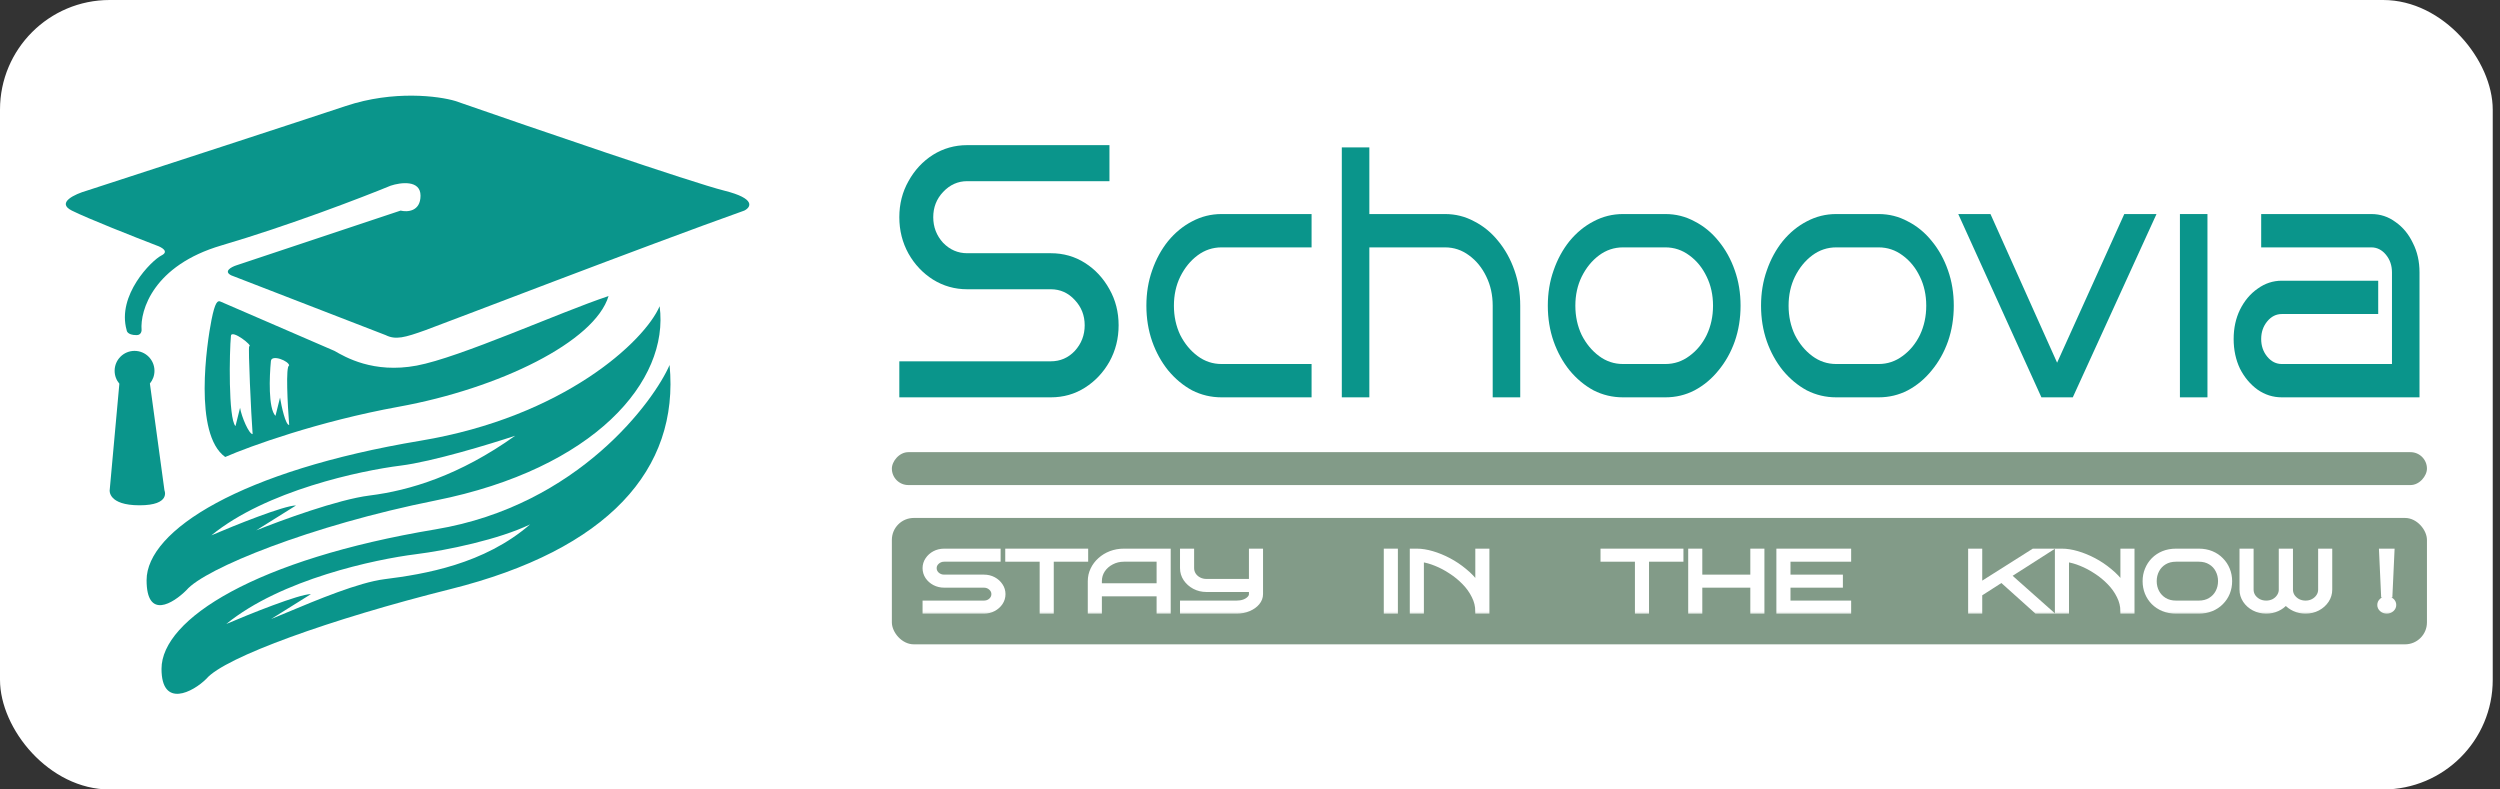 <?xml version="1.0" encoding="UTF-8"?> <svg xmlns="http://www.w3.org/2000/svg" width="228" height="72" viewBox="0 0 228 72" fill="none"><rect x="0" y="0" width="228" height="72" fill="#333333" stroke="none"/><rect width="227.338" height="72" rx="10" fill="white"></rect><path d="M35.173 30.563L21.089 25.112C20.361 24.748 21.089 24.355 21.544 24.203L36.535 19.206C37.141 19.358 38.352 19.297 38.352 17.843C38.352 16.39 36.535 16.632 35.627 16.935C33.053 17.995 26.36 20.569 20.182 22.386C14.004 24.203 12.762 28.292 12.913 30.109C12.913 30.109 12.913 30.563 12.459 30.563C11.551 30.563 11.551 30.109 11.551 30.109C10.642 26.929 13.822 23.749 14.73 23.295C15.457 22.931 14.73 22.538 14.276 22.386C12.307 21.629 8.006 19.933 6.552 19.206C5.099 18.48 6.855 17.692 7.915 17.389C13.972 15.421 27.176 11.12 31.537 9.667C35.898 8.213 40.017 8.758 41.531 9.212C48.496 11.635 63.154 16.662 66.062 17.389C68.969 18.116 68.484 18.904 67.879 19.206C58.945 22.386 40.5 29.5 38.805 30.109C36.911 30.79 36.081 31.017 35.173 30.563Z" fill="#0A958B"></path><path fill-rule="evenodd" clip-rule="evenodd" d="M38 33.343C41.955 32.604 51 28.5 55.5 27C54.249 31.167 45.539 35.427 36.372 37.093C29.039 38.427 22.761 40.705 20.538 41.677C17.622 39.593 18.873 31.26 19.288 29.177C19.614 27.542 19.844 27.371 20.122 27.51L30.5 32C31.472 32.556 34.045 34.083 38 33.343ZM25.124 37.927C24.457 37.26 24.568 34.316 24.707 32.927C24.76 32.286 26.372 32.927 26.372 33.343C26.039 33.343 26.233 36.955 26.372 38.76C26.039 38.76 25.678 37.093 25.539 36.26L25.124 37.927ZM21.061 30.633C20.922 32.022 20.811 38.192 21.477 38.859L21.893 37.192C22.032 38.026 22.706 39.593 23.039 39.593C22.9 37.788 22.622 31.677 22.727 31.582C23.143 31.582 21.114 29.992 21.061 30.633Z" fill="#0A958B"></path><path fill-rule="evenodd" clip-rule="evenodd" d="M60.159 27.928C58.796 31.108 51.437 38.013 38.354 40.193C22 42.919 13.369 48.37 13.369 52.913C13.369 56.547 15.792 55.033 17.003 53.821C18.669 51.853 28.36 47.916 39.717 45.644C54.219 42.744 61.067 34.742 60.159 27.928ZM46.985 39.739C44.714 40.496 39.444 42.101 36.537 42.464C32.903 42.919 24.272 44.736 19.275 48.824C21.395 47.916 25.907 46.098 26.997 46.098L23.363 48.37C25.634 47.461 30.805 45.553 33.712 45.19C37.346 44.736 41.889 43.373 46.985 39.739Z" fill="#0A958B"></path><path fill-rule="evenodd" clip-rule="evenodd" d="M61.066 33.287C59.703 36.467 52.798 46.097 39.715 48.278C23.362 51.004 14.73 56.455 14.73 60.998C14.73 64.632 17.608 63.117 18.819 61.906C20.485 59.938 30.176 56.455 41.078 53.729C55.426 50.142 61.974 42.827 61.066 33.287ZM48.347 47.824C45.522 49.187 40.806 50.186 37.898 50.549C34.264 51.004 25.633 52.821 20.636 56.909C22.756 56.001 27.268 54.183 28.359 54.183L24.725 56.455C25.144 56.287 25.663 56.069 26.248 55.824C28.83 54.742 32.703 53.117 35.073 52.821C38.708 52.366 44.159 51.458 48.347 47.824Z" fill="#0A958B"></path><path fill-rule="evenodd" clip-rule="evenodd" d="M13.67 34.977C13.931 34.662 14.088 34.258 14.088 33.817C14.088 32.813 13.275 32 12.271 32C11.268 32 10.454 32.813 10.454 33.817C10.454 34.266 10.617 34.676 10.886 34.993L10.002 44.72C10.002 44.72 9.846 46.083 12.727 46.083C15.608 46.083 14.998 44.72 14.998 44.72L13.67 34.977Z" fill="#0A958B"></path><path d="M119.616 36.237H111.405C110.451 36.237 109.555 36.025 108.718 35.599C107.898 35.153 107.169 34.545 106.533 33.776C105.914 33.006 105.428 32.124 105.077 31.131C104.725 30.118 104.55 29.034 104.55 27.879C104.55 26.724 104.725 25.651 105.077 24.658C105.428 23.645 105.914 22.753 106.533 21.983C107.169 21.213 107.898 20.616 108.718 20.19C109.555 19.744 110.451 19.521 111.405 19.521H119.616V22.561H111.405C110.601 22.561 109.873 22.804 109.22 23.29C108.567 23.776 108.04 24.425 107.638 25.235C107.253 26.025 107.061 26.907 107.061 27.879C107.061 28.852 107.253 29.743 107.638 30.554C108.04 31.344 108.567 31.982 109.22 32.469C109.873 32.955 110.601 33.198 111.405 33.198H119.616V36.237Z" fill="#0A958B"></path><path d="M138.645 36.237H136.134V27.879C136.134 26.907 135.942 26.025 135.556 25.235C135.171 24.425 134.644 23.776 133.975 23.29C133.322 22.804 132.593 22.561 131.79 22.561H124.884V36.237H122.373V13.443H124.884V19.521H131.79C132.744 19.521 133.631 19.744 134.452 20.19C135.289 20.616 136.017 21.213 136.636 21.983C137.272 22.753 137.766 23.645 138.118 24.658C138.469 25.651 138.645 26.724 138.645 27.879V36.237Z" fill="#0A958B"></path><path d="M158.739 27.879C158.739 29.034 158.563 30.118 158.212 31.131C157.86 32.124 157.366 33.006 156.73 33.776C156.111 34.545 155.382 35.153 154.545 35.599C153.725 36.025 152.838 36.237 151.884 36.237H148.017C147.062 36.237 146.167 36.025 145.33 35.599C144.509 35.153 143.781 34.545 143.145 33.776C142.526 33.006 142.04 32.124 141.689 31.131C141.337 30.118 141.161 29.034 141.161 27.879C141.161 26.724 141.337 25.651 141.689 24.658C142.04 23.645 142.526 22.753 143.145 21.983C143.781 21.213 144.509 20.616 145.33 20.19C146.167 19.744 147.062 19.521 148.017 19.521H151.884C152.838 19.521 153.725 19.744 154.545 20.19C155.382 20.616 156.111 21.213 156.73 21.983C157.366 22.753 157.86 23.645 158.212 24.658C158.563 25.651 158.739 26.724 158.739 27.879ZM156.228 27.879C156.228 26.907 156.035 26.025 155.65 25.235C155.265 24.425 154.738 23.776 154.068 23.29C153.415 22.804 152.687 22.561 151.884 22.561H148.017C147.213 22.561 146.485 22.804 145.832 23.29C145.179 23.776 144.652 24.425 144.25 25.235C143.865 26.025 143.672 26.907 143.672 27.879C143.672 28.852 143.865 29.743 144.25 30.554C144.652 31.344 145.179 31.982 145.832 32.469C146.485 32.955 147.213 33.198 148.017 33.198H151.884C152.687 33.198 153.415 32.955 154.068 32.469C154.738 31.982 155.265 31.344 155.65 30.554C156.035 29.743 156.228 28.852 156.228 27.879Z" fill="#0A958B"></path><path d="M178.185 27.879C178.185 29.034 178.009 30.118 177.658 31.131C177.306 32.124 176.812 33.006 176.176 33.776C175.557 34.545 174.829 35.153 173.992 35.599C173.171 36.025 172.284 36.237 171.33 36.237H167.463C166.509 36.237 165.613 36.025 164.776 35.599C163.956 35.153 163.227 34.545 162.591 33.776C161.972 33.006 161.486 32.124 161.135 31.131C160.783 30.118 160.607 29.034 160.607 27.879C160.607 26.724 160.783 25.651 161.135 24.658C161.486 23.645 161.972 22.753 162.591 21.983C163.227 21.213 163.956 20.616 164.776 20.19C165.613 19.744 166.509 19.521 167.463 19.521H171.33C172.284 19.521 173.171 19.744 173.992 20.19C174.829 20.616 175.557 21.213 176.176 21.983C176.812 22.753 177.306 23.645 177.658 24.658C178.009 25.651 178.185 26.724 178.185 27.879ZM175.674 27.879C175.674 26.907 175.481 26.025 175.096 25.235C174.711 24.425 174.184 23.776 173.514 23.29C172.862 22.804 172.133 22.561 171.33 22.561H167.463C166.659 22.561 165.931 22.804 165.278 23.29C164.625 23.776 164.098 24.425 163.696 25.235C163.311 26.025 163.119 26.907 163.119 27.879C163.119 28.852 163.311 29.743 163.696 30.554C164.098 31.344 164.625 31.982 165.278 32.469C165.931 32.955 166.659 33.198 167.463 33.198H171.33C172.133 33.198 172.862 32.955 173.514 32.469C174.184 31.982 174.711 31.344 175.096 30.554C175.481 29.743 175.674 28.852 175.674 27.879Z" fill="#0A958B"></path><path d="M196.673 19.521L189.039 36.237H186.177L178.593 19.521H181.531L187.608 33.077L193.735 19.521H196.673Z" fill="#0A958B"></path><path d="M201.32 36.237H198.809V19.521H201.32V36.237Z" fill="#0A958B"></path><path d="M220.659 36.237H208.104C207.3 36.237 206.564 36.004 205.894 35.538C205.224 35.052 204.689 34.414 204.287 33.624C203.902 32.813 203.709 31.911 203.709 30.919C203.709 29.926 203.902 29.034 204.287 28.244C204.689 27.434 205.224 26.795 205.894 26.329C206.564 25.843 207.3 25.6 208.104 25.6H216.893V28.639H208.104C207.585 28.639 207.141 28.862 206.773 29.308C206.405 29.754 206.22 30.291 206.22 30.919C206.22 31.547 206.405 32.084 206.773 32.529C207.141 32.975 207.585 33.198 208.104 33.198H218.148V24.84C218.148 24.212 217.964 23.675 217.596 23.229C217.227 22.784 216.784 22.561 216.265 22.561H206.22V19.521H216.265C217.085 19.521 217.822 19.765 218.475 20.251C219.144 20.717 219.671 21.355 220.056 22.166C220.458 22.956 220.659 23.847 220.659 24.84V36.237Z" fill="#0A958B"></path><path d="M102.018 29.666C102.018 30.871 101.739 31.977 101.182 32.984C100.625 33.97 99.883 34.759 98.954 35.35C98.026 35.942 96.985 36.237 95.829 36.237H82.018V32.952H95.829C96.696 32.952 97.428 32.634 98.026 31.999C98.624 31.342 98.924 30.564 98.924 29.666C98.924 28.768 98.624 28.001 98.026 27.366C97.428 26.709 96.696 26.38 95.829 26.38H90.924H91.018H88.206C87.071 26.38 86.029 26.084 85.081 25.493C84.153 24.902 83.41 24.113 82.853 23.127C82.296 22.12 82.018 21.014 82.018 19.809C82.018 18.604 82.296 17.509 82.853 16.523C83.41 15.515 84.153 14.716 85.081 14.124C86.029 13.533 87.071 13.237 88.206 13.237H101.182V16.523H88.206C87.36 16.523 86.628 16.852 86.009 17.509C85.411 18.144 85.112 18.911 85.112 19.809C85.112 20.707 85.411 21.484 86.009 22.142C86.628 22.777 87.36 23.094 88.206 23.094H91.018H95.829C96.985 23.094 98.026 23.39 98.954 23.982C99.883 24.573 100.625 25.372 101.182 26.38C101.739 27.366 102.018 28.461 102.018 29.666Z" fill="#0A958B"></path><rect x="-0.1" y="0.1" width="140.2" height="3.2" rx="1.6" transform="matrix(1 0 0 -1 81.338 44.437)" fill="#829B88"></rect><rect x="-0.1" y="0.1" width="140.2" height="3.2" rx="1.6" transform="matrix(1 0 0 -1 81.338 44.437)" stroke="white" stroke-width="0.2"></rect><rect x="81.238" y="47.137" width="140.2" height="11.726" rx="2.1" fill="#829B88"></rect><rect x="81.238" y="47.137" width="140.2" height="11.726" rx="2.1" stroke="white" stroke-width="0.2"></rect><mask id="path-10-outside-1_4156_98603" maskUnits="userSpaceOnUse" x="83.338" y="49.237" width="136" height="7" fill="black"><rect fill="white" x="83.338" y="49.237" width="136" height="7"></rect><path d="M91.501 54.184C91.501 54.474 91.421 54.74 91.261 54.982C91.102 55.218 90.889 55.408 90.623 55.55C90.357 55.692 90.059 55.763 89.728 55.763H84.338V54.974H89.728C89.976 54.974 90.186 54.898 90.357 54.745C90.528 54.587 90.614 54.4 90.614 54.184C90.614 53.969 90.528 53.784 90.357 53.632C90.186 53.474 89.976 53.395 89.728 53.395H86.111C85.786 53.395 85.487 53.324 85.216 53.182C84.95 53.04 84.737 52.85 84.577 52.614C84.418 52.371 84.338 52.106 84.338 51.816C84.338 51.527 84.418 51.264 84.577 51.027C84.737 50.785 84.95 50.593 85.216 50.45C85.487 50.308 85.786 50.237 86.111 50.237H91.057V51.027H86.111C85.868 51.027 85.659 51.106 85.481 51.264C85.31 51.416 85.224 51.6 85.224 51.816C85.224 52.032 85.31 52.219 85.481 52.377C85.659 52.529 85.868 52.606 86.111 52.606H89.728C90.059 52.606 90.357 52.677 90.623 52.819C90.889 52.961 91.102 53.153 91.261 53.395C91.421 53.632 91.501 53.895 91.501 54.184Z"></path><path d="M95.903 55.763H95.017V51.027H91.879V50.237H99.041V51.027H95.903V55.763Z"></path><path d="M106.569 55.763H105.682V54.184H100.292V53.395H105.682V51.027H102.5C102.098 51.027 101.728 51.116 101.392 51.295C101.055 51.469 100.786 51.706 100.585 52.006C100.39 52.306 100.292 52.637 100.292 53V55.763H99.406V53C99.406 52.621 99.486 52.266 99.645 51.935C99.805 51.598 100.026 51.303 100.31 51.05C100.594 50.792 100.922 50.593 101.294 50.45C101.672 50.308 102.074 50.237 102.5 50.237H106.569V55.763Z"></path><path d="M114.989 54.184C114.989 54.474 114.889 54.74 114.688 54.982C114.493 55.218 114.227 55.408 113.89 55.55C113.553 55.692 113.181 55.763 112.773 55.763H107.817V54.974H112.773C113.015 54.974 113.237 54.94 113.438 54.871C113.639 54.797 113.798 54.7 113.916 54.579C114.04 54.458 114.103 54.327 114.103 54.184V53.79H110.034C109.626 53.79 109.253 53.7 108.917 53.521C108.586 53.342 108.32 53.105 108.119 52.811C107.918 52.511 107.817 52.179 107.817 51.816V50.237H108.704V51.816C108.704 52.032 108.763 52.232 108.881 52.416C108.999 52.595 109.159 52.737 109.36 52.842C109.567 52.948 109.791 53 110.034 53H114.103V50.237H114.989V54.184Z"></path><path d="M127.287 55.763H126.401V50.237H127.287V55.763Z"></path><path d="M129.659 55.763H128.773V50.237H129.216C129.648 50.237 130.115 50.311 130.617 50.458C131.125 50.606 131.633 50.814 132.142 51.082C132.65 51.35 133.129 51.671 133.578 52.045C134.033 52.413 134.423 52.824 134.748 53.277V50.237H135.634V55.763H134.748C134.748 55.279 134.636 54.816 134.411 54.374C134.192 53.926 133.9 53.516 133.533 53.142C133.167 52.763 132.759 52.429 132.31 52.14C131.867 51.845 131.415 51.606 130.954 51.421C130.493 51.232 130.061 51.111 129.659 51.058V55.763Z"></path><path d="M150.191 55.763H149.305V51.027H146.167V50.237H153.33V51.027H150.191V55.763Z"></path><path d="M160.715 55.763H159.829V53.395H155.05V52.606H159.829V50.237H160.715V55.763ZM155.05 55.763H154.164V50.237H155.05V55.763Z"></path><path d="M168.625 55.763H162.206V50.237H168.625V51.027H163.093V54.974H168.625V55.763ZM167.871 53.395H163.093V52.606H167.871V53.395Z"></path><path d="M186.91 55.763H185.713L182.548 52.921L180.58 54.184V55.763H179.694V50.237H180.58V53.316L185.447 50.237H186.741L183.222 52.487L186.91 55.763Z"></path><path d="M188.493 55.763H187.606V50.237H188.049C188.481 50.237 188.948 50.311 189.45 50.458C189.958 50.606 190.466 50.814 190.975 51.082C191.483 51.35 191.962 51.671 192.411 52.045C192.866 52.413 193.256 52.824 193.581 53.277V50.237H194.467V55.763H193.581C193.581 55.279 193.469 54.816 193.244 54.374C193.025 53.926 192.733 53.516 192.366 53.142C192 52.763 191.592 52.429 191.143 52.14C190.7 51.845 190.248 51.606 189.787 51.421C189.326 51.232 188.894 51.111 188.493 51.058V55.763Z"></path><path d="M203.371 53C203.371 53.384 203.303 53.745 203.167 54.082C203.031 54.413 202.836 54.705 202.582 54.958C202.334 55.211 202.035 55.408 201.687 55.55C201.338 55.692 200.951 55.763 200.525 55.763H198.46C198.029 55.763 197.639 55.692 197.29 55.55C196.941 55.408 196.64 55.211 196.386 54.958C196.137 54.705 195.945 54.413 195.809 54.082C195.673 53.745 195.606 53.384 195.606 53C195.606 52.621 195.673 52.266 195.809 51.935C195.945 51.598 196.137 51.303 196.386 51.05C196.64 50.792 196.941 50.593 197.29 50.45C197.639 50.308 198.029 50.237 198.46 50.237H200.525C200.951 50.237 201.338 50.308 201.687 50.45C202.035 50.593 202.334 50.792 202.582 51.05C202.836 51.303 203.031 51.598 203.167 51.935C203.303 52.266 203.371 52.621 203.371 53ZM202.485 53C202.485 52.637 202.405 52.306 202.245 52.006C202.092 51.706 201.867 51.469 201.572 51.295C201.282 51.116 200.933 51.027 200.525 51.027H198.46C198.052 51.027 197.701 51.116 197.405 51.295C197.115 51.469 196.891 51.706 196.731 52.006C196.572 52.306 196.492 52.637 196.492 53C196.492 53.363 196.572 53.695 196.731 53.995C196.891 54.29 197.115 54.526 197.405 54.705C197.701 54.884 198.052 54.974 198.46 54.974H200.525C200.933 54.974 201.282 54.884 201.572 54.705C201.867 54.526 202.092 54.29 202.245 53.995C202.405 53.695 202.485 53.363 202.485 53Z"></path><path d="M212.501 53.774C212.501 54.137 212.4 54.471 212.199 54.776C211.998 55.076 211.729 55.316 211.393 55.495C211.056 55.674 210.68 55.763 210.267 55.763C209.9 55.763 209.56 55.692 209.247 55.55C208.934 55.408 208.674 55.216 208.467 54.974C208.266 55.216 208.009 55.408 207.696 55.55C207.383 55.692 207.043 55.763 206.676 55.763C206.269 55.763 205.893 55.674 205.551 55.495C205.214 55.316 204.945 55.076 204.744 54.776C204.543 54.471 204.443 54.137 204.443 53.774V50.237H205.329V53.774C205.329 53.995 205.388 54.197 205.506 54.382C205.63 54.561 205.793 54.705 205.994 54.816C206.201 54.921 206.428 54.974 206.676 54.974C206.919 54.974 207.14 54.924 207.341 54.824C207.542 54.719 207.702 54.579 207.82 54.405C207.944 54.232 208.012 54.04 208.024 53.829V50.237H208.919V53.774C208.919 53.995 208.978 54.197 209.097 54.382C209.221 54.561 209.383 54.705 209.584 54.816C209.791 54.921 210.018 54.974 210.267 54.974C210.515 54.974 210.739 54.921 210.94 54.816C211.147 54.705 211.31 54.561 211.428 54.382C211.552 54.197 211.614 53.995 211.614 53.774V50.237H212.501V53.774Z"></path><path d="M218.178 50.237L217.992 54.279H217.354L217.168 50.237H218.178ZM218.338 55.171C218.338 55.334 218.273 55.474 218.143 55.59C218.013 55.705 217.856 55.763 217.673 55.763C217.49 55.763 217.333 55.705 217.203 55.59C217.073 55.474 217.008 55.334 217.008 55.171C217.008 55.008 217.073 54.869 217.203 54.753C217.333 54.637 217.49 54.579 217.673 54.579C217.856 54.579 218.013 54.637 218.143 54.753C218.273 54.869 218.338 55.008 218.338 55.171Z"></path></mask><path d="M91.501 54.184C91.501 54.474 91.421 54.74 91.261 54.982C91.102 55.218 90.889 55.408 90.623 55.55C90.357 55.692 90.059 55.763 89.728 55.763H84.338V54.974H89.728C89.976 54.974 90.186 54.898 90.357 54.745C90.528 54.587 90.614 54.4 90.614 54.184C90.614 53.969 90.528 53.784 90.357 53.632C90.186 53.474 89.976 53.395 89.728 53.395H86.111C85.786 53.395 85.487 53.324 85.216 53.182C84.95 53.04 84.737 52.85 84.577 52.614C84.418 52.371 84.338 52.106 84.338 51.816C84.338 51.527 84.418 51.264 84.577 51.027C84.737 50.785 84.95 50.593 85.216 50.45C85.487 50.308 85.786 50.237 86.111 50.237H91.057V51.027H86.111C85.868 51.027 85.659 51.106 85.481 51.264C85.31 51.416 85.224 51.6 85.224 51.816C85.224 52.032 85.31 52.219 85.481 52.377C85.659 52.529 85.868 52.606 86.111 52.606H89.728C90.059 52.606 90.357 52.677 90.623 52.819C90.889 52.961 91.102 53.153 91.261 53.395C91.421 53.632 91.501 53.895 91.501 54.184Z" fill="white"></path><path d="M95.903 55.763H95.017V51.027H91.879V50.237H99.041V51.027H95.903V55.763Z" fill="white"></path><path d="M106.569 55.763H105.682V54.184H100.292V53.395H105.682V51.027H102.5C102.098 51.027 101.728 51.116 101.392 51.295C101.055 51.469 100.786 51.706 100.585 52.006C100.39 52.306 100.292 52.637 100.292 53V55.763H99.406V53C99.406 52.621 99.486 52.266 99.645 51.935C99.805 51.598 100.026 51.303 100.31 51.05C100.594 50.792 100.922 50.593 101.294 50.45C101.672 50.308 102.074 50.237 102.5 50.237H106.569V55.763Z" fill="white"></path><path d="M114.989 54.184C114.989 54.474 114.889 54.74 114.688 54.982C114.493 55.218 114.227 55.408 113.89 55.55C113.553 55.692 113.181 55.763 112.773 55.763H107.817V54.974H112.773C113.015 54.974 113.237 54.94 113.438 54.871C113.639 54.797 113.798 54.7 113.916 54.579C114.04 54.458 114.103 54.327 114.103 54.184V53.79H110.034C109.626 53.79 109.253 53.7 108.917 53.521C108.586 53.342 108.32 53.105 108.119 52.811C107.918 52.511 107.817 52.179 107.817 51.816V50.237H108.704V51.816C108.704 52.032 108.763 52.232 108.881 52.416C108.999 52.595 109.159 52.737 109.36 52.842C109.567 52.948 109.791 53 110.034 53H114.103V50.237H114.989V54.184Z" fill="white"></path><path d="M127.287 55.763H126.401V50.237H127.287V55.763Z" fill="white"></path><path d="M129.659 55.763H128.773V50.237H129.216C129.648 50.237 130.115 50.311 130.617 50.458C131.125 50.606 131.633 50.814 132.142 51.082C132.65 51.35 133.129 51.671 133.578 52.045C134.033 52.413 134.423 52.824 134.748 53.277V50.237H135.634V55.763H134.748C134.748 55.279 134.636 54.816 134.411 54.374C134.192 53.926 133.9 53.516 133.533 53.142C133.167 52.763 132.759 52.429 132.31 52.14C131.867 51.845 131.415 51.606 130.954 51.421C130.493 51.232 130.061 51.111 129.659 51.058V55.763Z" fill="white"></path><path d="M150.191 55.763H149.305V51.027H146.167V50.237H153.33V51.027H150.191V55.763Z" fill="white"></path><path d="M160.715 55.763H159.829V53.395H155.05V52.606H159.829V50.237H160.715V55.763ZM155.05 55.763H154.164V50.237H155.05V55.763Z" fill="white"></path><path d="M168.625 55.763H162.206V50.237H168.625V51.027H163.093V54.974H168.625V55.763ZM167.871 53.395H163.093V52.606H167.871V53.395Z" fill="white"></path><path d="M186.91 55.763H185.713L182.548 52.921L180.58 54.184V55.763H179.694V50.237H180.58V53.316L185.447 50.237H186.741L183.222 52.487L186.91 55.763Z" fill="white"></path><path d="M188.493 55.763H187.606V50.237H188.049C188.481 50.237 188.948 50.311 189.45 50.458C189.958 50.606 190.466 50.814 190.975 51.082C191.483 51.35 191.962 51.671 192.411 52.045C192.866 52.413 193.256 52.824 193.581 53.277V50.237H194.467V55.763H193.581C193.581 55.279 193.469 54.816 193.244 54.374C193.025 53.926 192.733 53.516 192.366 53.142C192 52.763 191.592 52.429 191.143 52.14C190.7 51.845 190.248 51.606 189.787 51.421C189.326 51.232 188.894 51.111 188.493 51.058V55.763Z" fill="white"></path><path d="M203.371 53C203.371 53.384 203.303 53.745 203.167 54.082C203.031 54.413 202.836 54.705 202.582 54.958C202.334 55.211 202.035 55.408 201.687 55.55C201.338 55.692 200.951 55.763 200.525 55.763H198.46C198.029 55.763 197.639 55.692 197.29 55.55C196.941 55.408 196.64 55.211 196.386 54.958C196.137 54.705 195.945 54.413 195.809 54.082C195.673 53.745 195.606 53.384 195.606 53C195.606 52.621 195.673 52.266 195.809 51.935C195.945 51.598 196.137 51.303 196.386 51.05C196.64 50.792 196.941 50.593 197.29 50.45C197.639 50.308 198.029 50.237 198.46 50.237H200.525C200.951 50.237 201.338 50.308 201.687 50.45C202.035 50.593 202.334 50.792 202.582 51.05C202.836 51.303 203.031 51.598 203.167 51.935C203.303 52.266 203.371 52.621 203.371 53ZM202.485 53C202.485 52.637 202.405 52.306 202.245 52.006C202.092 51.706 201.867 51.469 201.572 51.295C201.282 51.116 200.933 51.027 200.525 51.027H198.46C198.052 51.027 197.701 51.116 197.405 51.295C197.115 51.469 196.891 51.706 196.731 52.006C196.572 52.306 196.492 52.637 196.492 53C196.492 53.363 196.572 53.695 196.731 53.995C196.891 54.29 197.115 54.526 197.405 54.705C197.701 54.884 198.052 54.974 198.46 54.974H200.525C200.933 54.974 201.282 54.884 201.572 54.705C201.867 54.526 202.092 54.29 202.245 53.995C202.405 53.695 202.485 53.363 202.485 53Z" fill="white"></path><path d="M212.501 53.774C212.501 54.137 212.4 54.471 212.199 54.776C211.998 55.076 211.729 55.316 211.393 55.495C211.056 55.674 210.68 55.763 210.267 55.763C209.9 55.763 209.56 55.692 209.247 55.55C208.934 55.408 208.674 55.216 208.467 54.974C208.266 55.216 208.009 55.408 207.696 55.55C207.383 55.692 207.043 55.763 206.676 55.763C206.269 55.763 205.893 55.674 205.551 55.495C205.214 55.316 204.945 55.076 204.744 54.776C204.543 54.471 204.443 54.137 204.443 53.774V50.237H205.329V53.774C205.329 53.995 205.388 54.197 205.506 54.382C205.63 54.561 205.793 54.705 205.994 54.816C206.201 54.921 206.428 54.974 206.676 54.974C206.919 54.974 207.14 54.924 207.341 54.824C207.542 54.719 207.702 54.579 207.82 54.405C207.944 54.232 208.012 54.04 208.024 53.829V50.237H208.919V53.774C208.919 53.995 208.978 54.197 209.097 54.382C209.221 54.561 209.383 54.705 209.584 54.816C209.791 54.921 210.018 54.974 210.267 54.974C210.515 54.974 210.739 54.921 210.94 54.816C211.147 54.705 211.31 54.561 211.428 54.382C211.552 54.197 211.614 53.995 211.614 53.774V50.237H212.501V53.774Z" fill="white"></path><path d="M218.178 50.237L217.992 54.279H217.354L217.168 50.237H218.178ZM218.338 55.171C218.338 55.334 218.273 55.474 218.143 55.59C218.013 55.705 217.856 55.763 217.673 55.763C217.49 55.763 217.333 55.705 217.203 55.59C217.073 55.474 217.008 55.334 217.008 55.171C217.008 55.008 217.073 54.869 217.203 54.753C217.333 54.637 217.49 54.579 217.673 54.579C217.856 54.579 218.013 54.637 218.143 54.753C218.273 54.869 218.338 55.008 218.338 55.171Z" fill="white"></path><path d="M91.501 54.184C91.501 54.474 91.421 54.74 91.261 54.982C91.102 55.218 90.889 55.408 90.623 55.55C90.357 55.692 90.059 55.763 89.728 55.763H84.338V54.974H89.728C89.976 54.974 90.186 54.898 90.357 54.745C90.528 54.587 90.614 54.4 90.614 54.184C90.614 53.969 90.528 53.784 90.357 53.632C90.186 53.474 89.976 53.395 89.728 53.395H86.111C85.786 53.395 85.487 53.324 85.216 53.182C84.95 53.04 84.737 52.85 84.577 52.614C84.418 52.371 84.338 52.106 84.338 51.816C84.338 51.527 84.418 51.264 84.577 51.027C84.737 50.785 84.95 50.593 85.216 50.45C85.487 50.308 85.786 50.237 86.111 50.237H91.057V51.027H86.111C85.868 51.027 85.659 51.106 85.481 51.264C85.31 51.416 85.224 51.6 85.224 51.816C85.224 52.032 85.31 52.219 85.481 52.377C85.659 52.529 85.868 52.606 86.111 52.606H89.728C90.059 52.606 90.357 52.677 90.623 52.819C90.889 52.961 91.102 53.153 91.261 53.395C91.421 53.632 91.501 53.895 91.501 54.184Z" stroke="white" stroke-width="0.4" mask="url(#path-10-outside-1_4156_98603)"></path><path d="M95.903 55.763H95.017V51.027H91.879V50.237H99.041V51.027H95.903V55.763Z" stroke="white" stroke-width="0.4" mask="url(#path-10-outside-1_4156_98603)"></path><path d="M106.569 55.763H105.682V54.184H100.292V53.395H105.682V51.027H102.5C102.098 51.027 101.728 51.116 101.392 51.295C101.055 51.469 100.786 51.706 100.585 52.006C100.39 52.306 100.292 52.637 100.292 53V55.763H99.406V53C99.406 52.621 99.486 52.266 99.645 51.935C99.805 51.598 100.026 51.303 100.31 51.05C100.594 50.792 100.922 50.593 101.294 50.45C101.672 50.308 102.074 50.237 102.5 50.237H106.569V55.763Z" stroke="white" stroke-width="0.4" mask="url(#path-10-outside-1_4156_98603)"></path><path d="M114.989 54.184C114.989 54.474 114.889 54.74 114.688 54.982C114.493 55.218 114.227 55.408 113.89 55.55C113.553 55.692 113.181 55.763 112.773 55.763H107.817V54.974H112.773C113.015 54.974 113.237 54.94 113.438 54.871C113.639 54.797 113.798 54.7 113.916 54.579C114.04 54.458 114.103 54.327 114.103 54.184V53.79H110.034C109.626 53.79 109.253 53.7 108.917 53.521C108.586 53.342 108.32 53.105 108.119 52.811C107.918 52.511 107.817 52.179 107.817 51.816V50.237H108.704V51.816C108.704 52.032 108.763 52.232 108.881 52.416C108.999 52.595 109.159 52.737 109.36 52.842C109.567 52.948 109.791 53 110.034 53H114.103V50.237H114.989V54.184Z" stroke="white" stroke-width="0.4" mask="url(#path-10-outside-1_4156_98603)"></path><path d="M127.287 55.763H126.401V50.237H127.287V55.763Z" stroke="white" stroke-width="0.4" mask="url(#path-10-outside-1_4156_98603)"></path><path d="M129.659 55.763H128.773V50.237H129.216C129.648 50.237 130.115 50.311 130.617 50.458C131.125 50.606 131.633 50.814 132.142 51.082C132.65 51.35 133.129 51.671 133.578 52.045C134.033 52.413 134.423 52.824 134.748 53.277V50.237H135.634V55.763H134.748C134.748 55.279 134.636 54.816 134.411 54.374C134.192 53.926 133.9 53.516 133.533 53.142C133.167 52.763 132.759 52.429 132.31 52.14C131.867 51.845 131.415 51.606 130.954 51.421C130.493 51.232 130.061 51.111 129.659 51.058V55.763Z" stroke="white" stroke-width="0.4" mask="url(#path-10-outside-1_4156_98603)"></path><path d="M150.191 55.763H149.305V51.027H146.167V50.237H153.33V51.027H150.191V55.763Z" stroke="white" stroke-width="0.4" mask="url(#path-10-outside-1_4156_98603)"></path><path d="M160.715 55.763H159.829V53.395H155.05V52.606H159.829V50.237H160.715V55.763ZM155.05 55.763H154.164V50.237H155.05V55.763Z" stroke="white" stroke-width="0.4" mask="url(#path-10-outside-1_4156_98603)"></path><path d="M168.625 55.763H162.206V50.237H168.625V51.027H163.093V54.974H168.625V55.763ZM167.871 53.395H163.093V52.606H167.871V53.395Z" stroke="white" stroke-width="0.4" mask="url(#path-10-outside-1_4156_98603)"></path><path d="M186.91 55.763H185.713L182.548 52.921L180.58 54.184V55.763H179.694V50.237H180.58V53.316L185.447 50.237H186.741L183.222 52.487L186.91 55.763Z" stroke="white" stroke-width="0.4" mask="url(#path-10-outside-1_4156_98603)"></path><path d="M188.493 55.763H187.606V50.237H188.049C188.481 50.237 188.948 50.311 189.45 50.458C189.958 50.606 190.466 50.814 190.975 51.082C191.483 51.35 191.962 51.671 192.411 52.045C192.866 52.413 193.256 52.824 193.581 53.277V50.237H194.467V55.763H193.581C193.581 55.279 193.469 54.816 193.244 54.374C193.025 53.926 192.733 53.516 192.366 53.142C192 52.763 191.592 52.429 191.143 52.14C190.7 51.845 190.248 51.606 189.787 51.421C189.326 51.232 188.894 51.111 188.493 51.058V55.763Z" stroke="white" stroke-width="0.4" mask="url(#path-10-outside-1_4156_98603)"></path><path d="M203.371 53C203.371 53.384 203.303 53.745 203.167 54.082C203.031 54.413 202.836 54.705 202.582 54.958C202.334 55.211 202.035 55.408 201.687 55.55C201.338 55.692 200.951 55.763 200.525 55.763H198.46C198.029 55.763 197.639 55.692 197.29 55.55C196.941 55.408 196.64 55.211 196.386 54.958C196.137 54.705 195.945 54.413 195.809 54.082C195.673 53.745 195.606 53.384 195.606 53C195.606 52.621 195.673 52.266 195.809 51.935C195.945 51.598 196.137 51.303 196.386 51.05C196.64 50.792 196.941 50.593 197.29 50.45C197.639 50.308 198.029 50.237 198.46 50.237H200.525C200.951 50.237 201.338 50.308 201.687 50.45C202.035 50.593 202.334 50.792 202.582 51.05C202.836 51.303 203.031 51.598 203.167 51.935C203.303 52.266 203.371 52.621 203.371 53ZM202.485 53C202.485 52.637 202.405 52.306 202.245 52.006C202.092 51.706 201.867 51.469 201.572 51.295C201.282 51.116 200.933 51.027 200.525 51.027H198.46C198.052 51.027 197.701 51.116 197.405 51.295C197.115 51.469 196.891 51.706 196.731 52.006C196.572 52.306 196.492 52.637 196.492 53C196.492 53.363 196.572 53.695 196.731 53.995C196.891 54.29 197.115 54.526 197.405 54.705C197.701 54.884 198.052 54.974 198.46 54.974H200.525C200.933 54.974 201.282 54.884 201.572 54.705C201.867 54.526 202.092 54.29 202.245 53.995C202.405 53.695 202.485 53.363 202.485 53Z" stroke="white" stroke-width="0.4" mask="url(#path-10-outside-1_4156_98603)"></path><path d="M212.501 53.774C212.501 54.137 212.4 54.471 212.199 54.776C211.998 55.076 211.729 55.316 211.393 55.495C211.056 55.674 210.68 55.763 210.267 55.763C209.9 55.763 209.56 55.692 209.247 55.55C208.934 55.408 208.674 55.216 208.467 54.974C208.266 55.216 208.009 55.408 207.696 55.55C207.383 55.692 207.043 55.763 206.676 55.763C206.269 55.763 205.893 55.674 205.551 55.495C205.214 55.316 204.945 55.076 204.744 54.776C204.543 54.471 204.443 54.137 204.443 53.774V50.237H205.329V53.774C205.329 53.995 205.388 54.197 205.506 54.382C205.63 54.561 205.793 54.705 205.994 54.816C206.201 54.921 206.428 54.974 206.676 54.974C206.919 54.974 207.14 54.924 207.341 54.824C207.542 54.719 207.702 54.579 207.82 54.405C207.944 54.232 208.012 54.04 208.024 53.829V50.237H208.919V53.774C208.919 53.995 208.978 54.197 209.097 54.382C209.221 54.561 209.383 54.705 209.584 54.816C209.791 54.921 210.018 54.974 210.267 54.974C210.515 54.974 210.739 54.921 210.94 54.816C211.147 54.705 211.31 54.561 211.428 54.382C211.552 54.197 211.614 53.995 211.614 53.774V50.237H212.501V53.774Z" stroke="white" stroke-width="0.4" mask="url(#path-10-outside-1_4156_98603)"></path><path d="M218.178 50.237L217.992 54.279H217.354L217.168 50.237H218.178ZM218.338 55.171C218.338 55.334 218.273 55.474 218.143 55.59C218.013 55.705 217.856 55.763 217.673 55.763C217.49 55.763 217.333 55.705 217.203 55.59C217.073 55.474 217.008 55.334 217.008 55.171C217.008 55.008 217.073 54.869 217.203 54.753C217.333 54.637 217.49 54.579 217.673 54.579C217.856 54.579 218.013 54.637 218.143 54.753C218.273 54.869 218.338 55.008 218.338 55.171Z" stroke="white" stroke-width="0.4" mask="url(#path-10-outside-1_4156_98603)"></path></svg> 